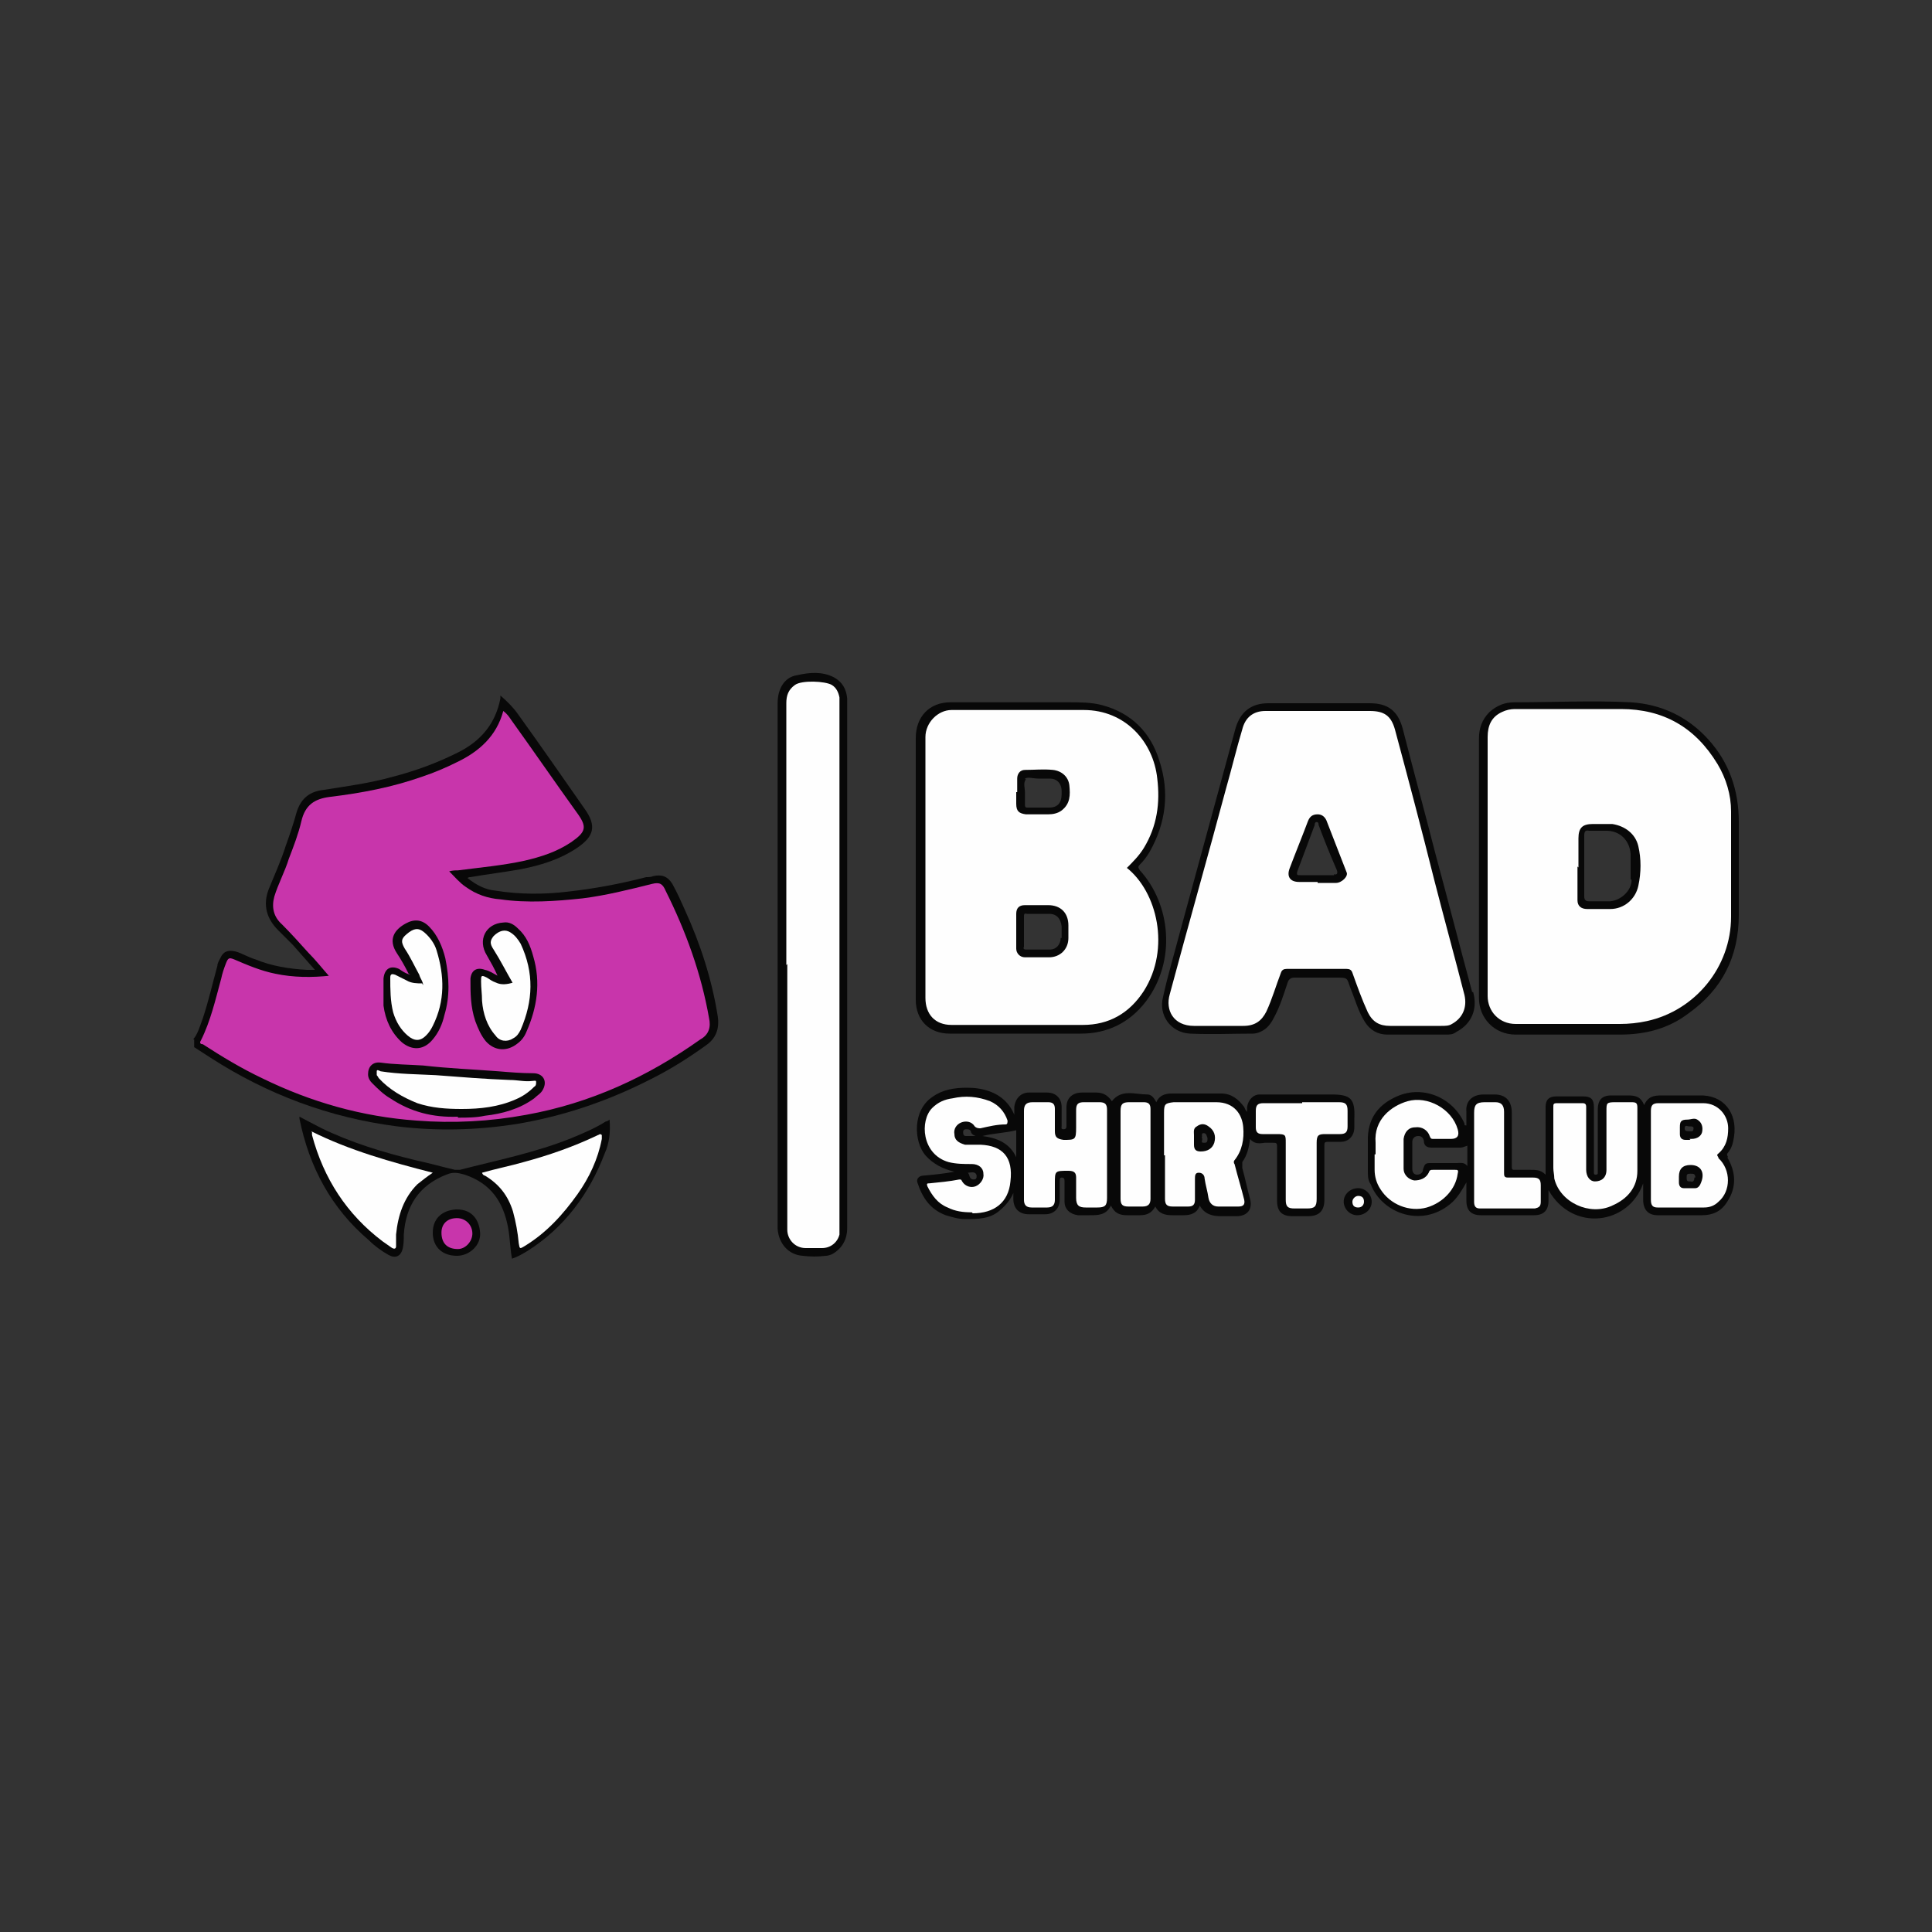 <?xml version="1.0" encoding="UTF-8"?>
<svg id="svg4" xmlns="http://www.w3.org/2000/svg" version="1.1" xmlns:cc="http://creativecommons.org/ns#" xmlns:dc="http://purl.org/dc/elements/1.1/" xmlns:rdf="http://www.w3.org/1999/02/22-rdf-syntax-ns#" xmlns:svg="http://www.w3.org/2000/svg" viewBox="0 0 200 200">
  <rect x="0" y="0" width="200" height="200" fill="#333333" stroke="none"/>
  <defs>
    <style>
      .cls-1 {
        fill: #080808;
      }

      .cls-1, .cls-2, .cls-3 {
        stroke-width: 0px;
      }

      .cls-2 {
        fill: #c835ab;
      }

      .cls-3 {
        fill: #fefefe;
      }
    </style>
  </defs>
  <g>
    <path class="cls-1" d="M20,107.6c.5-.6.7-1.4,1-2.2.6-1.8,1-3.6,1.5-5.4,0-.3.2-.6.3-.8.3-.7.8-.9,1.6-.7.7.2,1.3.6,2,.8,1.7.7,3.5,1,5.4,1.1.2,0,.5,0,.8,0-.8-.9-1.5-1.7-2.3-2.6-.5-.5-1-1-1.5-1.5-1.2-1.2-1.6-2.6-1-4.2.6-1.5,1.3-3,1.8-4.6.4-1.1.8-2.3,1.1-3.4.4-1.3,1.2-2.1,2.6-2.3,2.5-.4,4.9-.7,7.4-1.4,2.3-.6,4.5-1.4,6.7-2.5,2.4-1.2,3.9-3,4.4-5.6,0,0,0-.2,0-.3.7.6,1.3,1.2,1.8,1.9,2.3,3.2,4.6,6.5,6.9,9.8,1.3,1.8,1,2.9-.8,4.1-1.8,1.2-3.8,1.8-5.9,2.2-1.7.3-3.4.5-5.1.8-.1,0-.2,0-.3.1.9.7,1.8,1.2,2.9,1.3,2.5.4,5,.4,7.5.1,2.7-.3,5.4-.8,8.1-1.5.2,0,.5,0,.7-.1.9-.2,1.5,0,2,.8.5.9.9,1.8,1.3,2.7,1.6,3.5,2.8,7.2,3.4,11,.2,1.3-.2,2.3-1.2,3-1.8,1.3-3.7,2.5-5.7,3.5-4.5,2.3-9.2,3.9-14.2,4.7-4,.6-8,.7-12.1.2-7-.9-13.4-3.3-19.3-7.1-.6-.4-1.1-.7-1.7-1.1,0-.3,0-.6,0-.8Z"/>
    <path class="cls-1" d="M87.7,99.9c0,9.1,0,18.1,0,27.2,0,1.2-.5,2.1-1.5,2.7-.2.1-.5.2-.7.2-.8.1-1.6.1-2.4,0-1.5-.1-2.5-1.3-2.6-2.8,0,0,0-.2,0-.3,0-18,0-36.1,0-54.1,0-1.5.7-2.7,2-2.9,1.3-.3,2.6-.4,3.8.2.9.5,1.3,1.2,1.4,2.2,0,.2,0,.4,0,.6,0,9,0,18,0,26.9Z"/>
    <path class="cls-1" d="M31,115.6c.8.4,1.5.8,2.3,1.2,3.1,1.5,6.4,2.5,9.7,3.3,1.4.3,2.8.7,4.1,1,.2,0,.3,0,.5,0,3.9-1,7.9-1.8,11.6-3.3,1.2-.5,2.4-1,3.5-1.7.1,0,.3-.1.4-.2.1,1.2,0,2.4-.5,3.5-1.6,4.2-4.2,7.7-8,10.1-.5.3-1,.6-1.6.8-.2-1.1-.2-2.1-.4-3.2-.5-2.7-1.8-4.6-4.5-5.5-.7-.2-1.2-.3-1.9,0-2.8,1.1-4.2,3.2-4.4,6.2,0,.5,0,.9-.1,1.4-.2.9-.8,1.1-1.5.7-.7-.4-1.4-.9-2-1.5-3.9-3.3-6.2-7.6-7.2-12.6,0,0,0,0,0-.2Z"/>
    <path class="cls-1" d="M47.3,125.2c1.6,0,2.3,1.1,2.4,2.4.1,1.3-1.1,2.4-2.4,2.4-1.5,0-2.5-.9-2.5-2.4,0-1.4.9-2.3,2.4-2.4Z"/>
    <path class="cls-1" d="M142,124.4c0,.8-.7,1.4-1.5,1.4-.8,0-1.4-.7-1.4-1.4,0-.8.7-1.4,1.5-1.4.8,0,1.4.7,1.4,1.4Z"/>
    <path class="cls-1" d="M137.9,113.3c-2.3,0-4.6,0-6.9,0-.2,0-.4,0-.6,0-.7,0-1.2.6-1.3,1.3,0,.1,0,.3,0,.5-.2-.2-.2-.3-.3-.5-.6-.8-1.3-1.4-2.4-1.4-1.7,0-3.4,0-5.1,0-.7,0-1.3.2-1.6.9-.2-.4-.5-.8-.9-.8-1.3,0-2.7-.6-3.7.7-.4-.6-.9-.9-1.6-.9-.5,0-1,0-1.5,0-1,0-1.6.6-1.6,1.5,0,.6,0,1.3,0,1.9,0,.2,0,.4-.3.4-.3,0-.2-.2-.2-.3,0-.7,0-1.3,0-2,0-.9-.6-1.5-1.5-1.5-.6,0-1.2,0-1.9,0-.8,0-1.4.6-1.5,1.5,0,.3,0,.5,0,.8-.5-1.2-1.4-2-2.5-2.4-.8-.3-1.6-.4-2.4-.4-1.3,0-2.5.2-3.5.9-2.2,1.4-2,4.7-.8,6.1.8.9,1.8,1.4,3,1.7-1.1.2-2.1.3-3.2.4-.5,0-.8.4-.6.8.5,1.5,1.3,2.7,2.9,3.3.7.2,1.3.4,2,.4,1.3,0,2.6,0,3.6-.9.6-.5,1.1-1.1,1.4-1.8,0,.2,0,.4,0,.6,0,1,.6,1.6,1.6,1.6.6,0,1.1,0,1.7,0,.9,0,1.5-.6,1.5-1.5,0-.6,0-1.3,0-1.9,0-.2,0-.4.2-.4.3,0,.3.2.3.4,0,.7,0,1.4,0,2.1,0,.8.6,1.3,1.4,1.4.4,0,.8,0,1.2,0,.9,0,1.7,0,2.2-1,.4.8.9,1,1.7,1,.4,0,.9,0,1.3,0,.7,0,1.2-.2,1.6-.9.4.8,1.1.9,1.8.9.4,0,.7,0,1.1,0,.8,0,1.4-.2,1.7-1,.5.9,1.3,1.1,2.2,1.1.5,0,1,0,1.6,0,1.1,0,1.7-.7,1.4-1.8-.3-1.1-.5-2.1-.8-3.2,0-.2,0-.4,0-.6.5-.7.7-1.5.8-2.4.4.5.9.5,1.5.4.3,0,.6,0,.9,0,.3,0,.4,0,.4.4,0,1.9,0,3.8,0,5.6,0,1.1.5,1.6,1.6,1.6.5,0,1,0,1.6,0,1.1,0,1.7-.5,1.7-1.7,0-1.9,0-3.7,0-5.6,0-.3,0-.4.4-.4.4,0,.9,0,1.3,0,.8,0,1.4-.6,1.4-1.5,0-.3,0-.6,0-.9.1-2.1-.4-2.5-2.4-2.5ZM100,117.6c-.2,0-.3-.1-.3-.4,0-.2.1-.3.3-.3.2,0,.4,0,.5.2,0,.2.2.4.5.5-.3,0-.6,0-.9,0ZM100.8,122.1c-.5,0-.4-.5-.6-.7.3,0,.8-.2.9.3,0,.2,0,.4-.3.4ZM105.2,119.8c-.7-1.5-2-2-3.5-2.2,1.2-.3,2.3-.3,3.5-.6v2.8ZM124.6,118.3c-.4,0,0-.4-.2-.5.1-.2-.1-.5.2-.5.3,0,.3.3.4.5,0,.3,0,.5-.3.5Z"/>
    <path class="cls-1" d="M178.9,119.8c-.1-.2-.2-.3,0-.5.4-.5.5-1,.6-1.6.4-2.5-1.1-4.4-3.6-4.3-1.3,0-2.6,0-3.9,0-.8,0-1.4.1-1.8,1-.3-.8-.8-1-1.6-1-.6,0-1.2,0-1.8,0-1,0-1.4.5-1.4,1.5,0,2,0,4,0,6.1,0,.1,0,.2,0,.4,0,.1,0,.2-.2.2-.1,0-.2,0-.2-.2,0-.1,0-.2,0-.4,0-2.1,0-4.3,0-6.4,0-.8-.3-1.1-1.1-1.1-.9,0-1.9,0-2.8,0-.7,0-1.1.3-1.1,1.1,0,1.1,0,2.2,0,3.3,0,1.2,0,2.4,0,3.7-.5-.5-1-.5-1.6-.5-.5,0-1,0-1.6,0-.2,0-.3,0-.3-.3,0-.2,0-.5,0-.7,0-1.6,0-3.2,0-4.9,0-1.2-.6-1.9-1.8-1.9-.4,0-.7,0-1.1,0-1.3,0-1.9.8-1.8,1.8,0,.5,0,.9,0,1.4-.2,0-.2,0-.2-.2-1.2-2.7-4.3-4-7-2.8-1.8.8-2.9,2.1-3,4.2,0,1.2,0,2.3,0,3.5,0,.5,0,1,.3,1.4,1.2,3.1,5.5,4.6,8.5,1.8.6-.6,1-1.3,1.4-2,0,.6,0,1.2,0,1.9,0,1,.5,1.5,1.5,1.5,1.8,0,3.7,0,5.5,0,1,0,1.5-.5,1.5-1.5,0-.3,0-.7,0-1.1,2.5,4.4,8.3,3.6,9.8-.7,0,.6,0,1.2,0,1.7,0,1,.5,1.6,1.5,1.6,1.5,0,3.1,0,4.6,0,1.1,0,2-.4,2.6-1.4,1-1.5.9-3.1,0-4.6ZM151.8,120.6c-.3-.3-.7-.2-1-.2-.9,0-1.7,0-2.6,0-.6,0-.7,0-.9.7,0,.3-.3.5-.6.5-.3,0-.5-.2-.5-.6,0-.9,0-1.9,0-2.8,0-.3.2-.6.6-.6.3,0,.5.1.6.5,0,.5.3.7.8.7,1,0,2,0,3,0,.2,0,.4-.1.7-.2v2.1ZM174.9,116.6c.2,0,.5,0,.4.3,0,.3-.3.2-.5.2-.2,0-.4,0-.4-.3,0-.4.3-.2.4-.2ZM175.4,121.9c0,.3-.1.5-.4.4-.3,0-.4,0-.4-.4,0-.3,0-.4.4-.4.3,0,.5,0,.5.4Z"/>
  </g>
  <path class="cls-2" d="M34.2,101.2c-.8-.9-1.5-1.8-2.3-2.6-.9-1-1.8-2-2.7-2.9-.9-.8-1.1-1.8-.8-2.9.4-1.3,1.1-2.6,1.5-3.9.5-1.3,1-2.6,1.3-3.9.4-1.7,1.4-2.3,2.9-2.5,3.3-.4,6.5-1,9.6-2.1,1.2-.4,2.4-.9,3.6-1.5,2.3-1.1,4.1-2.7,4.8-5.3.4.3.6.6.8.9,2.3,3.2,4.5,6.4,6.8,9.6,1.1,1.5,1,2-.6,3.1-1.5,1-3.1,1.5-4.8,1.9-2.3.5-4.6.7-6.9,1-.3,0-.5,0-.9.1.6.6,1.1,1.2,1.7,1.6,1.1.8,2.3,1.2,3.6,1.3,2.8.4,5.7.2,8.5-.1,2.4-.3,4.8-.9,7.2-1.5.8-.2,1.1,0,1.4.7,2.1,4.2,3.7,8.6,4.5,13.2.2.9,0,1.7-.9,2.2-5.5,3.9-11.4,6.6-18,7.8-3.8.7-7.6.9-11.4.6-5.6-.4-10.9-1.9-16-4.4-2.1-1-4.1-2.2-6.1-3.5-.2,0-.4-.1-.2-.4,1-2,1.5-4.2,2.1-6.4.1-.5.3-1.1.5-1.6.2-.5.3-.6.8-.4,1.4.6,2.8,1.2,4.3,1.5,1.9.4,3.8.4,5.7.2ZM47.4,115.7c.9,0,1.9,0,2.8-.2,1.8-.2,3.6-.7,5.1-1.8.3-.3.7-.5.9-.9.5-.9,0-1.7-1-1.7-1.2,0-2.4-.1-3.6-.2-2.6-.2-5.2-.3-7.8-.6-1.5-.1-3-.1-4.4-.3-.8-.1-1.3.4-1.3,1.2,0,.4.2.7.4.9.6.6,1.2,1.2,1.9,1.6,2.1,1.4,4.4,2,7,1.9ZM42.5,100.9c-.5-.1-.9-.4-1.2-.6-.9-.4-1.5,0-1.6,1,0,.9,0,1.8,0,2.8.2,1.5.8,2.8,1.9,3.8,1.1.9,2.3.8,3.2-.3.6-.7,1-1.6,1.2-2.5.6-2,.5-3.9.1-5.9-.3-1.2-.8-2.4-1.7-3.3-.7-.7-1.5-.8-2.4-.3-1.1.6-1.9,1.6-.9,3.1.4.6.8,1.3,1.2,2.1ZM51.5,101c-.4-.2-.8-.5-1.3-.6-.8-.3-1.4,0-1.5.9,0,1.5,0,2.9.5,4.4.3.8.6,1.5,1.1,2.1.9,1,2.2,1.1,3.3.2.4-.3.7-.7.9-1.2,1.1-2.5,1.5-5.1.7-7.8-.3-1.1-.7-2.1-1.6-2.9-.4-.4-.9-.7-1.5-.6-1.8.1-2.7,1.8-1.7,3.4.4.7.8,1.4,1.1,2.1Z"/>
  <path class="cls-3" d="M47.8,114.8c-1.6,0-3.1-.1-4.6-.6-1.5-.6-2.9-1.4-4-2.6,0,0-.1-.2-.2-.3,0-.1,0-.3,0-.4,0-.2.2-.1.4,0,1.9.3,3.8.3,5.7.4,2.6.2,5.1.4,7.7.5.8,0,1.5.2,2.3.1.2,0,.4-.1.4.1,0,.2,0,.4-.2.5-.6.6-1.2,1-1.9,1.3-1.8.8-3.7,1-5.6,1Z"/>
  <path class="cls-3" d="M43.8,102c0-.4-.3-.7-.4-1.1-.5-.9-.9-1.8-1.5-2.7-.4-.7-.4-1,.2-1.5.7-.6,1.2-.7,1.8-.2.6.5,1.1,1.2,1.3,1.9.8,2.6.9,5.2-.4,7.8-.2.4-.4.7-.7,1-.6.6-1.2.6-1.9,0-.7-.6-1.2-1.4-1.5-2.4-.3-1.2-.3-2.4-.3-3.6,0-.4.2-.4.5-.3.4.2.8.4,1.2.6.5.3,1.1.3,1.6.3Z"/>
  <path class="cls-3" d="M53.1,101.8c-.7-1.2-1.3-2.4-2-3.5-.4-.6-.4-.9,0-1.4.6-.6,1.2-.7,1.7-.4.5.3.8.7,1.1,1.2,1.4,3,1.3,5.9,0,8.9-.2.4-.4.7-.8.9-.6.4-1.4.3-1.8-.3-.9-1-1.3-2.3-1.4-3.6,0-.7-.1-1.3-.1-2,0-.6,0-.7.6-.4.3.2.6.4.9.5.6.3,1.2.2,1.9,0Z"/>
  <path class="cls-3" d="M32.2,117.1c4,2,8.3,3.2,12.6,4.3-.6.4-1.1.8-1.6,1.2-1.4,1.4-2,3.2-2.2,5.2,0,.4,0,.8,0,1.2,0,.3-.2.3-.4.2-.3-.2-.7-.5-1-.7-3.7-2.8-6.1-6.5-7.3-11,0,0,0-.1,0-.3Z"/>
  <path class="cls-3" d="M49.9,121.4c1.4-.4,2.9-.7,4.3-1.1,2.6-.7,5.2-1.6,7.7-2.8.1,0,.2-.2.4,0,0,0,0,.3,0,.4-.4,2.1-1.3,4-2.5,5.7-1.5,2.1-3.2,4-5.5,5.4-.5.3-.5.3-.6-.3-.1-1.1-.3-2.2-.6-3.3-.5-1.6-1.4-2.8-2.9-3.7,0,0-.2,0-.3-.3Z"/>
  <path class="cls-2" d="M47.3,126.1c.9,0,1.6.7,1.6,1.6,0,.8-.7,1.6-1.5,1.6-1.1,0-1.7-.6-1.7-1.7,0-.9.6-1.5,1.6-1.5Z"/>
  <path class="cls-3" d="M106,119.6c0-1.5,0-3.1,0-4.6,0-.6.2-.9.9-.9.5,0,1,0,1.6,0,.5,0,.7.2.7.7,0,.8,0,1.5,0,2.3,0,.6.2.8.9.9,1.2,0,1.3,0,1.3-1.3,0-.6,0-1.2,0-1.8,0-.6.2-.8.8-.8.5,0,1,0,1.6,0,.6,0,.8.2.8.8,0,.5,0,1,0,1.5,0,2.5,0,5.1,0,7.6,0,.8-.2,1-1,1-.4,0-.8,0-1.2,0-.7,0-1-.2-1-1,0-.7,0-1.4,0-2.1,0-.5-.2-.7-.8-.7-1.4,0-1.4,0-1.4,1.3,0,.6,0,1.1,0,1.7,0,.5-.2.8-.8.8-.5,0-1,0-1.6,0-.6,0-.8-.3-.8-.8,0-1.5,0-3.1,0-4.6Z"/>
  <path class="cls-3" d="M100.6,125.5c-.9,0-1.7-.1-2.5-.5-1-.4-1.6-1.2-2.1-2.2-.1-.3,0-.3.2-.3,1-.1,2.1-.2,3.1-.4.2,0,.2,0,.3.2.3.5.9.7,1.4.5.5-.2.9-.8.8-1.3,0-.6-.5-1-1.2-1-.8,0-1.6,0-2.4-.2-2.8-.8-3-4.3-1.7-5.6.6-.6,1.3-.9,2.1-1,1.3-.3,2.6-.2,3.9.3.9.4,1.5,1.1,1.8,2,0,.2,0,.4-.2.4-.9,0-1.7.2-2.6.4-.2,0-.4,0-.6-.2-.3-.5-.9-.6-1.4-.4-.5.2-.8.7-.7,1.2,0,.6.4.9,1.1,1.1.5,0,1,0,1.6,0,2.3.1,3.4,1.3,3.1,3.8-.2,2.2-1.7,3.3-3.9,3.3Z"/>
  <path class="cls-3" d="M134.8,114.1c1.3,0,2.6,0,3.8,0,.7,0,.9.2.9.9,0,.5,0,1,0,1.6,0,.6-.2.8-.8.8-.5,0-1,0-1.5,0-.7,0-.9.1-.9.9,0,1.9,0,3.9,0,5.8,0,.8-.2,1-1,1-.4,0-.9,0-1.3,0-.7,0-.9-.2-.9-.9,0-2,0-3.9,0-5.9,0-.8,0-.9-.9-.9-.5,0-1,0-1.5,0-.5,0-.7-.2-.7-.7,0-.6,0-1.1,0-1.7,0-.6.2-.8.8-.8,1.3,0,2.7,0,4,0Z"/>
  <path class="cls-3" d="M116,119.6c0-1.5,0-3.1,0-4.6,0-.7.2-.9.9-.9.5,0,1,0,1.5,0,.5,0,.7.2.7.7,0,3.1,0,6.2,0,9.3,0,.5-.2.8-.8.8-.5,0-1,0-1.5,0-.6,0-.8-.2-.8-.8,0-1.5,0-3.1,0-4.6Z"/>
  <path class="cls-3" d="M160.8,118.1c0-1.2,0-2.3,0-3.5,0-.3,0-.4.4-.4.9,0,1.7,0,2.6,0,.3,0,.4.1.4.4,0,2.2,0,4.3,0,6.5,0,.7.4,1.2.9,1.2.7,0,1.2-.4,1.2-1.2,0-2,0-4,0-6.1,0-.8,0-.9.9-.9.6,0,1.1,0,1.7,0,.5,0,.6.1.6.6,0,2.2,0,4.3,0,6.5,0,1.7-1,2.9-2.6,3.6-2.3,1.1-5.4-.3-6-2.8,0-.4-.1-.7-.1-1.1,0-1,0-1.9,0-2.9Z"/>
  <path class="cls-3" d="M174.2,114.2c.7,0,1.4,0,2.1,0,1.6,0,2.6,1.3,2.6,2.6,0,1-.2,1.9-1,2.6-.3.2,0,.3,0,.5,1.3,1.2,1.3,3.4,0,4.5-.4.4-.9.6-1.5.6-1.6,0-3.2,0-4.8,0-.5,0-.7-.2-.7-.8,0-3.1,0-6.1,0-9.2,0-.6.2-.8.8-.8.8,0,1.6,0,2.4,0ZM173.8,121.8c0,.2,0,.4,0,.6,0,.4.2.6.5.6.4,0,.8,0,1.2,0,.3,0,.5-.3.6-.6.4-1,0-1.8-1.1-1.8q-1.2,0-1.2,1.2ZM174.9,117.9h0c0,0,.2,0,.2,0,.6,0,1-.3,1.1-.7.1-.5,0-1-.5-1.3-.3-.2-.7,0-1,0-.7,0-.8.2-.8.8,0,.2,0,.5,0,.7,0,.4.2.6.6.6.2,0,.3,0,.5,0Z"/>
  <path class="cls-3" d="M142.4,119.5c0-.4,0-.8,0-1.2-.2-2.4,1.6-3.8,3.3-4.3,2.1-.6,4.6.8,5.2,2.9q.3,1-.7,1c-.6,0-1.2,0-1.8,0-.2,0-.3,0-.4-.3-.2-.6-.8-1-1.5-.9-.7,0-1.1.5-1.2,1.2,0,1,0,2.1,0,3.1,0,.6.5,1.1,1.1,1.2.6,0,1.2-.2,1.5-.8.1-.3.2-.3.5-.3.7,0,1.5,0,2.2,0,.3,0,.4,0,.3.4-.2,1.6-1.5,3-3.2,3.5-1.8.5-3.8-.3-4.8-1.9-.4-.6-.6-1.3-.6-2,0-.5,0-1.1,0-1.6Z"/>
  <path class="cls-3" d="M152.6,119.7c0-1.5,0-3,0-4.5,0-.8.2-1.1,1.1-1.1.4,0,.7,0,1.1,0,.6,0,.9.3.9,1,0,2.1,0,4.2,0,6.3,0,.3,0,.5.4.5.9,0,1.7,0,2.6,0,.6,0,.8.2.8.8,0,.6,0,1.1,0,1.7,0,.5-.2.6-.6.7-1.9,0-3.8,0-5.7,0-.5,0-.6-.3-.6-.7,0-1.2,0-2.3,0-3.5,0-.4,0-.7,0-1.1Z"/>
  <path class="cls-3" d="M81.4,99.9c0-9,0-18.1,0-27.1,0-.8.2-1.4.9-1.9.7-.5,3.1-.4,3.8,0,.5.3.7.8.8,1.3,0,.2,0,.4,0,.6,0,18,0,36,0,54.1,0,.3,0,.6,0,.9-.2.8-.9,1.4-1.8,1.4-.6,0-1.1,0-1.7,0-1.1,0-1.9-.9-1.9-1.9,0-.9,0-1.7,0-2.6,0-8.3,0-16.6,0-24.9Z"/>
  <path class="cls-3" d="M140.6,125c-.4,0-.6-.2-.6-.6,0-.3.3-.6.6-.6.4,0,.6.2.6.6,0,.3-.2.6-.6.6Z"/>
  <path class="cls-1" d="M118,90.1c-.2-.3-.2-.4,0-.6.4-.4.7-.8,1-1.3,1.7-3,2.1-6.2,1-9.5-.9-2.9-2.9-4.9-5.9-5.7-1.1-.3-2.3-.3-3.5-.3-4.1,0-8.1,0-12.2,0-2.2,0-3.6,1.5-3.6,3.7,0,4.5,0,8.9,0,13.4,0,4.6,0,9.1,0,13.7,0,2.1,1.4,3.5,3.5,3.5,4.5,0,9,0,13.6,0,2.7,0,5-1.1,6.7-3.3,3.2-4.2,2.6-10.1-.6-13.6ZM106.1,80.6c.3-.2.9,0,1.4,0,.4,0,.8,0,1.2,0,.7,0,1.2.5,1.2,1.3,0,.1,0,.2,0,.3,0,.9-.4,1.4-1.3,1.4-.7,0-1.5,0-2.2,0-.2,0-.3,0-.3-.3,0-.4,0-.8,0-1.3,0-.4-.2-1,.1-1.3ZM109.8,97.1c0,.7-.5,1.2-1.1,1.2-.8,0-1.7,0-2.5,0-.2,0-.3-.1-.2-.3,0-.5,0-1.1,0-1.6,0-.5,0-1,0-1.5,0-.2,0-.4.3-.3.8,0,1.5,0,2.3,0,.8,0,1.2.5,1.3,1.3,0,.4,0,.8,0,1.2Z"/>
  <path class="cls-1" d="M152.4,102.7c-1.3-4.8-2.5-9.5-3.8-14.3-1.1-4.3-2.3-8.7-3.4-13-.5-1.8-1.5-2.6-3.4-2.6-1.7,0-3.4,0-5.1,0s-3.6,0-5.4,0c-1.8,0-2.9.9-3.4,2.6-1.9,7-3.8,13.9-5.7,20.9-.6,2.3-1.3,4.6-1.8,6.9-.5,1.9.8,3.7,2.8,3.8,2.2.1,4.3,0,6.5,0,.3,0,.6-.1.8-.2.7-.3,1.1-.9,1.4-1.5.6-1.1,1-2.4,1.4-3.6.1-.3.3-.5.7-.5,1.4,0,2.8,0,4.2,0s1.2,0,1.6,1.1c.5,1.2.8,2.4,1.5,3.5.5.8,1.3,1.3,2.3,1.3,2,0,4.1,0,6.1,0,.4,0,.7,0,1.1-.3,1.5-.8,2.2-2.3,1.7-4.1ZM138.1,90.6c-.6,0-1.2,0-1.8,0-.6,0-1.1,0-1.7,0-.3,0-.4,0-.3-.4.6-1.6,1.2-3.2,1.8-4.8,0-.1,0-.3.2-.3.2,0,.2.2.2.3.6,1.6,1.2,3.1,1.9,4.7.1.3,0,.5-.3.4Z"/>
  <path class="cls-1" d="M180,85.1c0-3.3-1-6.2-3.2-8.6-2.1-2.3-4.8-3.6-8-3.8-4-.2-8,0-12,0-1,0-1.8.3-2.6,1-.8.8-1.1,1.7-1.1,2.8,0,4.5,0,9,0,13.6s0,8.8,0,13.2c0,2.1,1.6,3.8,3.8,3.8,3.6,0,7.2,0,10.8,0,2.6,0,5-.6,7.1-2.2,3.5-2.5,5.2-5.9,5.2-10.2,0-3.1,0-6.3,0-9.4ZM168.9,91.1c0,1.1-1.1,2.1-2.2,2.2-.7,0-1.4,0-2.2,0-.3,0-.5-.1-.5-.5,0-1.1,0-2.1,0-3.2,0-1,0-2.1,0-3.1,0-.4.1-.6.5-.5.6,0,1.2,0,1.8,0,1.4,0,2.4,1,2.5,2.4,0,.9,0,1.8,0,2.6Z"/>
  <path class="cls-3" d="M136.5,73.6c1.8,0,3.5,0,5.3,0,1.5,0,2.2.5,2.6,1.9,1.4,5.2,2.8,10.5,4.1,15.7,1,3.9,2.1,7.9,3.1,11.8.3,1.3-.2,2.4-1.3,3-.3.2-.7.2-1.1.2-1.8,0-3.5,0-5.3,0-1.1,0-1.8-.4-2.3-1.4-.6-1.3-1.1-2.7-1.6-4.1-.1-.3-.3-.4-.6-.4-2.1,0-4.1,0-6.2,0-.3,0-.5.1-.6.4-.5,1.3-.9,2.7-1.5,4-.5,1-1.2,1.5-2.4,1.5-1.7,0-3.4,0-5.1,0-2.1,0-3-1.6-2.5-3.3,1.9-7.1,3.9-14.1,5.8-21.2.6-2.1,1.1-4.2,1.7-6.2.3-1.2,1.1-1.9,2.4-1.9,1.8,0,3.6,0,5.4,0ZM136.4,91.4c.6,0,1.3,0,1.9,0,.6,0,1.3-.7,1.1-1.1-.7-1.8-1.4-3.6-2.1-5.4-.2-.4-.5-.6-.9-.6-.5,0-.8.2-1,.7-.6,1.6-1.3,3.3-1.9,4.9-.3.8,0,1.4,1,1.4.6,0,1.2,0,1.9,0Z"/>
  <path class="cls-3" d="M154,89.7c0-4.5,0-8.9,0-13.4,0-1.2.4-2.1,1.5-2.6.4-.2.9-.3,1.3-.3,3.7,0,7.3,0,11,0,4.4,0,7.7,1.9,10,5.7.9,1.5,1.4,3.2,1.4,4.9,0,3.6,0,7.3,0,10.9,0,5.2-3.7,9.7-8.7,10.8-.9.2-1.9.3-2.8.3-3.6,0-7.2,0-10.8,0-1.7,0-2.9-1.3-2.9-2.9,0-4.5,0-8.9,0-13.4ZM163.3,89.7h0c0,1.1,0,2.2,0,3.3,0,0,0,.2,0,.2,0,.6.4.9,1,.9.8,0,1.6,0,2.4,0,1.4,0,2.6-1,2.9-2.4.3-1.4.3-2.8,0-4.1-.3-1.3-1.4-2.1-2.7-2.3-.7,0-1.4,0-2,0-1.1,0-1.5.4-1.5,1.5,0,1,0,2,0,3Z"/>
  <path class="cls-3" d="M116.6,89.8c3.2,2.5,4.6,8.4,1.8,12.8-1.5,2.3-3.6,3.5-6.3,3.5-4.5,0-9.1,0-13.6,0-1.7,0-2.7-1.1-2.7-2.8,0-9,0-18,0-27,0-1.5,1.3-2.8,2.7-2.8,4.6,0,9.2,0,13.7,0,4.3,0,7.2,3.3,7.6,7.1.3,2.5,0,4.9-1.4,7.2-.5.8-1.1,1.4-1.8,2.1ZM105.2,96.4s0,0,0,0c0,.6,0,1.2,0,1.8,0,.5.4.9.9.9.8,0,1.7,0,2.5,0,1.1,0,2-.8,2-2,0-.4,0-.9,0-1.3,0-1.3-.8-2.1-2.1-2.1-.8,0-1.6,0-2.4,0-.6,0-.9.3-.9.9,0,.6,0,1.2,0,1.8ZM105.2,82h0c0,.4,0,.8,0,1.2,0,0,0,0,0,0,0,.8.3,1,1,1.1.8,0,1.5,0,2.3,0,.5,0,1-.1,1.4-.4.9-.7.9-1.6.8-2.6-.1-.9-.8-1.5-1.7-1.6-1-.1-1.9,0-2.9,0-.5,0-.8.4-.8.9,0,.5,0,.9,0,1.4Z"/>
  <path class="cls-3" d="M120.5,119.6c0-1.5,0-2.9,0-4.4,0-.9.1-1,1-1.1,1.5,0,3,0,4.4,0,1.9,0,2.7,1.3,2.8,2.6.1,1.2-.1,2.4-.9,3.4-.1.1-.1.3,0,.4.3,1.2.7,2.5,1,3.7.1.5-.1.7-.6.7-.7,0-1.4,0-2.1,0-.5,0-.9-.3-1-.9-.1-.7-.3-1.3-.4-2,0-.3-.2-.6-.6-.6-.4,0-.4.3-.4.7,0,.7,0,1.4,0,2.1,0,.5-.2.7-.7.7-.5,0-1.1,0-1.6,0-.6,0-.8-.2-.8-.8,0-1.5,0-3,0-4.5ZM123.6,117.8c0,.2,0,.5,0,.7,0,.5.2.7.7.7.7,0,1.2-.3,1.4-.9.2-.7,0-1.3-.6-1.7-.4-.3-.8-.3-1.2,0-.4.2-.3.6-.3.9,0,.1,0,.2,0,.4Z"/>
</svg>